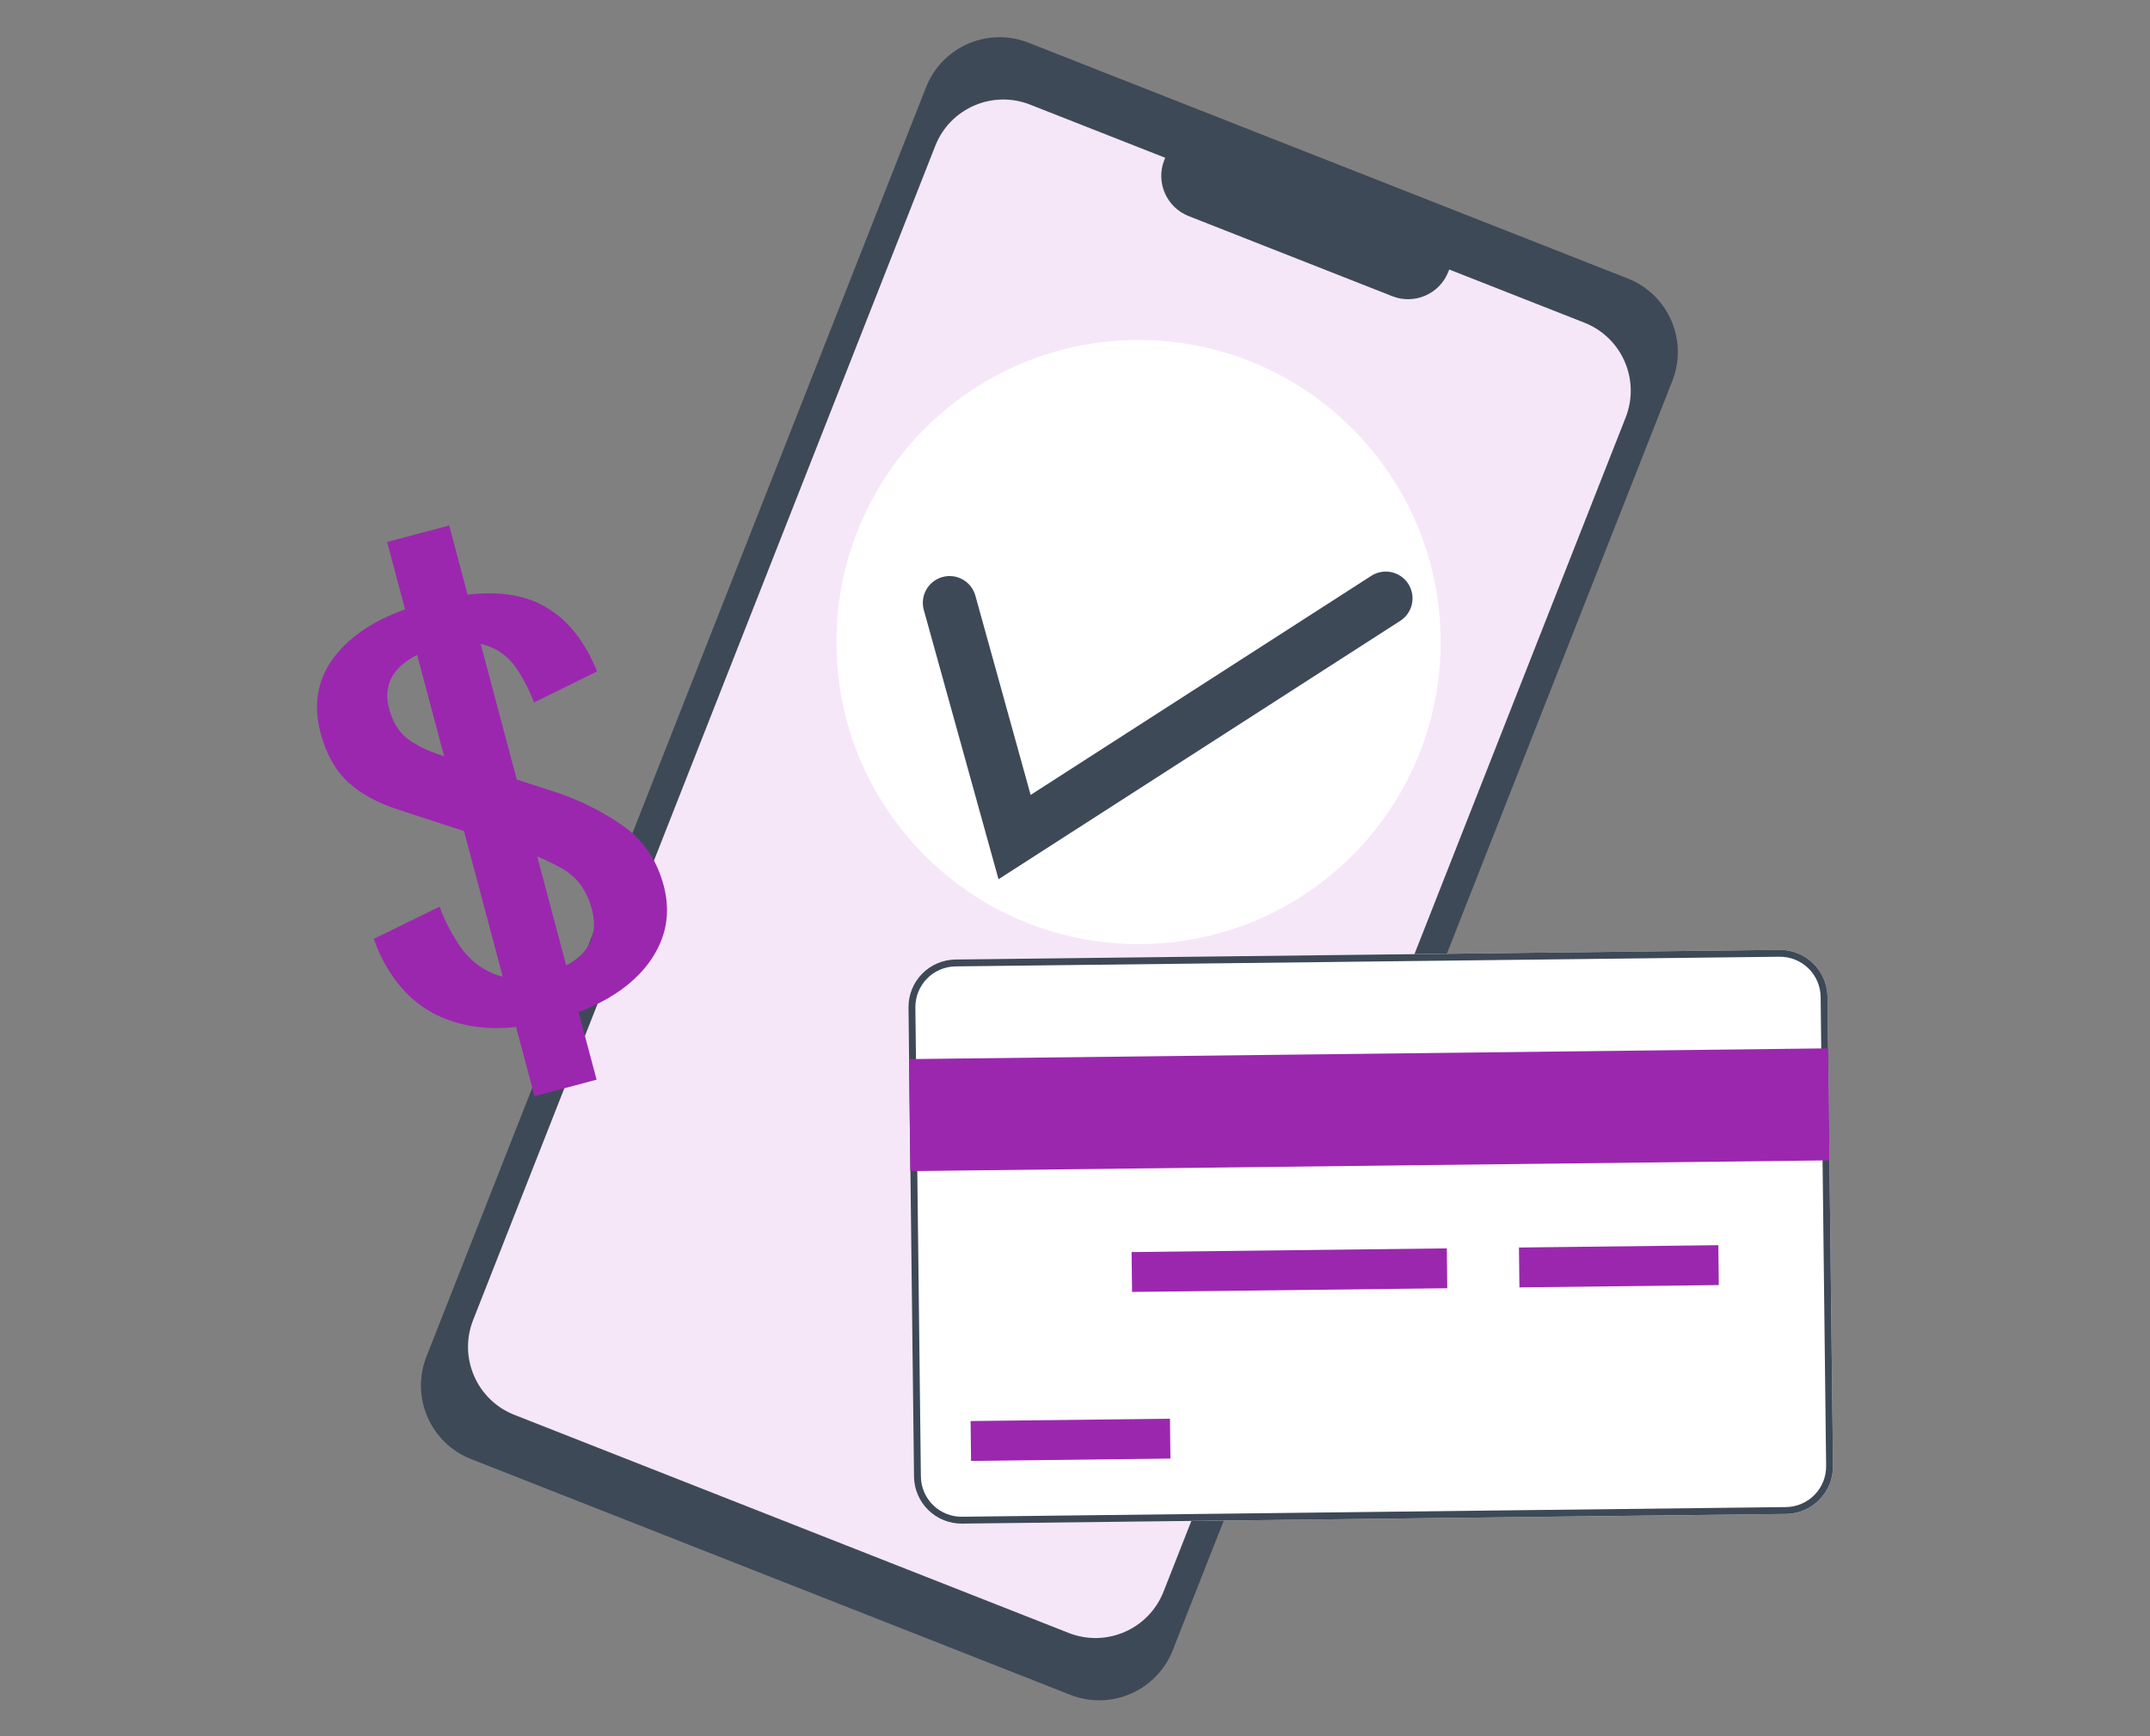 <svg width="312" height="252" viewBox="0 0 312 252" fill="none" xmlns="http://www.w3.org/2000/svg">
<rect x="0" y="0" width="312" height="252" fill="#808080" stroke="none"/>
<path d="M236.211 40.419L149.249 6.198C143.357 3.88 136.7 6.777 134.382 12.669L61.883 196.906C59.565 202.798 62.462 209.455 68.354 211.773L155.316 245.993C161.208 248.312 167.865 245.415 170.184 239.523L242.682 55.286C245.001 49.394 242.104 42.737 236.211 40.419Z" fill="#3E4957"/>
<path d="M229.924 46.839L149.477 15.182C144.026 13.038 137.869 15.717 135.724 21.168L68.656 191.603C66.511 197.054 69.191 203.212 74.642 205.357L155.089 237.013C160.54 239.158 166.698 236.478 168.843 231.028L235.91 60.592C238.055 55.142 235.375 48.984 229.924 46.839Z" fill="#F5E7F8"/>
<path d="M206.899 30.65L177.351 19.023C174.128 17.755 170.488 19.339 169.22 22.561L168.955 23.233C167.687 26.455 169.272 30.096 172.494 31.364L202.043 42.992C205.266 44.26 208.906 42.675 210.174 39.453L210.438 38.781C211.706 35.559 210.122 31.918 206.899 30.65Z" fill="#3E4957"/>
<path d="M165.22 137.032C189.433 137.032 209.062 117.404 209.062 93.191C209.062 68.978 189.433 49.35 165.22 49.35C141.007 49.35 121.379 68.978 121.379 93.191C121.379 117.404 141.007 137.032 165.22 137.032Z" fill="white"/>
<path d="M144.902 127.617L134.081 88.61C133.933 88.115 133.885 87.595 133.94 87.081C133.995 86.567 134.152 86.069 134.402 85.617C134.652 85.164 134.99 84.766 135.396 84.446C135.802 84.126 136.267 83.89 136.766 83.752C137.264 83.614 137.784 83.577 138.297 83.643C138.81 83.709 139.304 83.877 139.751 84.136C140.198 84.396 140.589 84.742 140.9 85.154C141.212 85.567 141.438 86.037 141.565 86.538L149.562 115.379L198.997 83.579C199.863 83.021 200.915 82.831 201.922 83.049C202.929 83.268 203.807 83.877 204.365 84.743C204.922 85.61 205.112 86.662 204.894 87.669C204.675 88.675 204.066 89.554 203.2 90.111L144.902 127.617Z" fill="#3E4957"/>
<path d="M80.549 147.985C75.847 149.235 71.737 149.534 68.219 148.884C64.701 148.234 61.789 146.815 59.482 144.628C57.175 142.442 55.428 139.657 54.24 136.274L63.787 131.597C64.539 133.641 65.545 135.584 66.779 137.379C67.956 139.121 69.613 140.484 71.548 141.304C73.495 142.133 75.912 142.164 78.797 141.397C81.752 140.611 83.823 139.413 85.011 137.802C86.198 136.191 86.492 134.25 85.891 131.98C85.17 129.267 83.75 127.307 81.632 126.1C79.513 124.893 76.958 123.789 73.965 122.789L57.899 117.549C54.754 116.538 52.27 115.177 50.45 113.467C48.63 111.757 47.319 109.399 46.518 106.391C45.35 101.998 46.156 98.137 48.935 94.81C51.714 91.482 56.061 89.032 61.976 87.459C65.198 86.6 68.118 86.154 70.737 86.121C73.356 86.088 75.657 86.49 77.641 87.329C79.644 88.187 81.428 89.484 82.86 91.126C84.356 92.818 85.618 94.926 86.645 97.452L77.486 101.96C76.816 100.15 75.923 98.43 74.828 96.841C73.796 95.358 72.309 94.251 70.592 93.688C68.811 93.079 66.51 93.149 63.688 93.897C60.867 94.644 58.815 95.788 57.533 97.326C56.249 98.855 55.896 100.705 56.474 102.877C56.958 104.705 57.778 106.099 58.933 107.059C60.089 108.018 61.77 108.866 63.978 109.601L80.144 114.814C83.714 115.943 87.098 117.591 90.189 119.705C93.268 121.82 95.306 124.754 96.302 128.507C97.089 131.468 96.929 134.245 95.821 136.839C94.713 139.432 92.848 141.685 90.227 143.596C87.603 145.502 84.377 146.965 80.549 147.985Z" fill="#9B27AF"/>
<path d="M65.185 76.269L56.178 78.664L77.566 159.102L86.573 156.707L65.185 76.269Z" fill="#9B27AF"/>
<path d="M265.204 144.694L266.001 212.754C266.013 213.661 265.845 214.562 265.508 215.405C265.171 216.247 264.671 217.015 264.037 217.665C263.402 218.314 262.646 218.832 261.812 219.188C260.977 219.545 260.081 219.734 259.173 219.744L139.624 221.145C138.717 221.157 137.816 220.989 136.974 220.652C136.131 220.314 135.363 219.814 134.714 219.18C134.065 218.546 133.548 217.79 133.191 216.956C132.834 216.121 132.646 215.225 132.636 214.318L131.836 146.257C131.825 145.35 131.993 144.449 132.33 143.606C132.667 142.764 133.167 141.996 133.801 141.347C134.435 140.697 135.191 140.18 136.026 139.823C136.86 139.466 137.757 139.277 138.664 139.267L258.214 137.866C259.121 137.854 260.022 138.022 260.865 138.359C261.707 138.696 262.475 139.196 263.124 139.83C263.774 140.465 264.291 141.22 264.648 142.055C265.005 142.89 265.194 143.786 265.204 144.694V144.694Z" fill="white"/>
<path fill-rule="evenodd" clip-rule="evenodd" d="M265.001 212.765L264.204 144.705L265.204 144.694L266.001 212.754C266.013 213.661 265.845 214.562 265.508 215.405C265.171 216.247 264.671 217.015 264.037 217.665C263.402 218.314 262.646 218.832 261.812 219.188C260.977 219.545 260.081 219.734 259.173 219.744L139.624 221.145C138.717 221.157 137.816 220.989 136.974 220.652C136.131 220.314 135.363 219.814 134.714 219.18C134.065 218.546 133.548 217.79 133.191 216.956C132.834 216.121 132.646 215.225 132.636 214.317L131.836 146.257C131.825 145.35 131.993 144.449 132.33 143.606C132.667 142.764 133.167 141.996 133.801 141.347C134.435 140.697 135.191 140.18 136.026 139.823C136.86 139.466 137.757 139.277 138.664 139.267L258.214 137.866C259.121 137.854 260.022 138.022 260.865 138.359C261.707 138.696 262.475 139.196 263.124 139.83C263.774 140.465 264.291 141.22 264.648 142.055C265.005 142.89 265.194 143.786 265.204 144.694L264.204 144.705C264.195 143.929 264.034 143.162 263.729 142.448C263.424 141.734 262.981 141.088 262.426 140.546C261.87 140.003 261.214 139.576 260.493 139.288C259.773 138.999 259.002 138.856 258.226 138.866L138.676 140.267C137.9 140.276 137.132 140.437 136.419 140.742C135.705 141.047 135.059 141.49 134.516 142.045C133.974 142.601 133.547 143.257 133.258 143.978C132.97 144.698 132.827 145.469 132.836 146.245L133.636 214.306C133.644 215.082 133.805 215.849 134.11 216.563C134.415 217.276 134.858 217.923 135.413 218.465C135.968 219.007 136.625 219.435 137.345 219.723C138.066 220.012 138.836 220.155 139.612 220.146L259.161 218.744C259.938 218.736 260.705 218.574 261.419 218.269C262.132 217.964 262.779 217.521 263.321 216.966C263.863 216.411 264.291 215.754 264.579 215.033C264.868 214.313 265.011 213.542 265.001 212.765Z" fill="#3E4957"/>
<path d="M265.281 152.163L131.914 153.723L132.104 169.98L265.471 168.421L265.281 152.163Z" fill="#9B27AF"/>
<path d="M209.955 181.196L164.213 181.73L164.281 187.517L210.022 186.982L209.955 181.196Z" fill="#9B27AF"/>
<path d="M249.358 180.734L220.426 181.072L220.493 186.859L249.426 186.521L249.358 180.734Z" fill="#9B27AF"/>
<path d="M169.782 205.918L140.85 206.256L140.917 212.043L169.849 211.704L169.782 205.918Z" fill="#9B27AF"/>
</svg>
